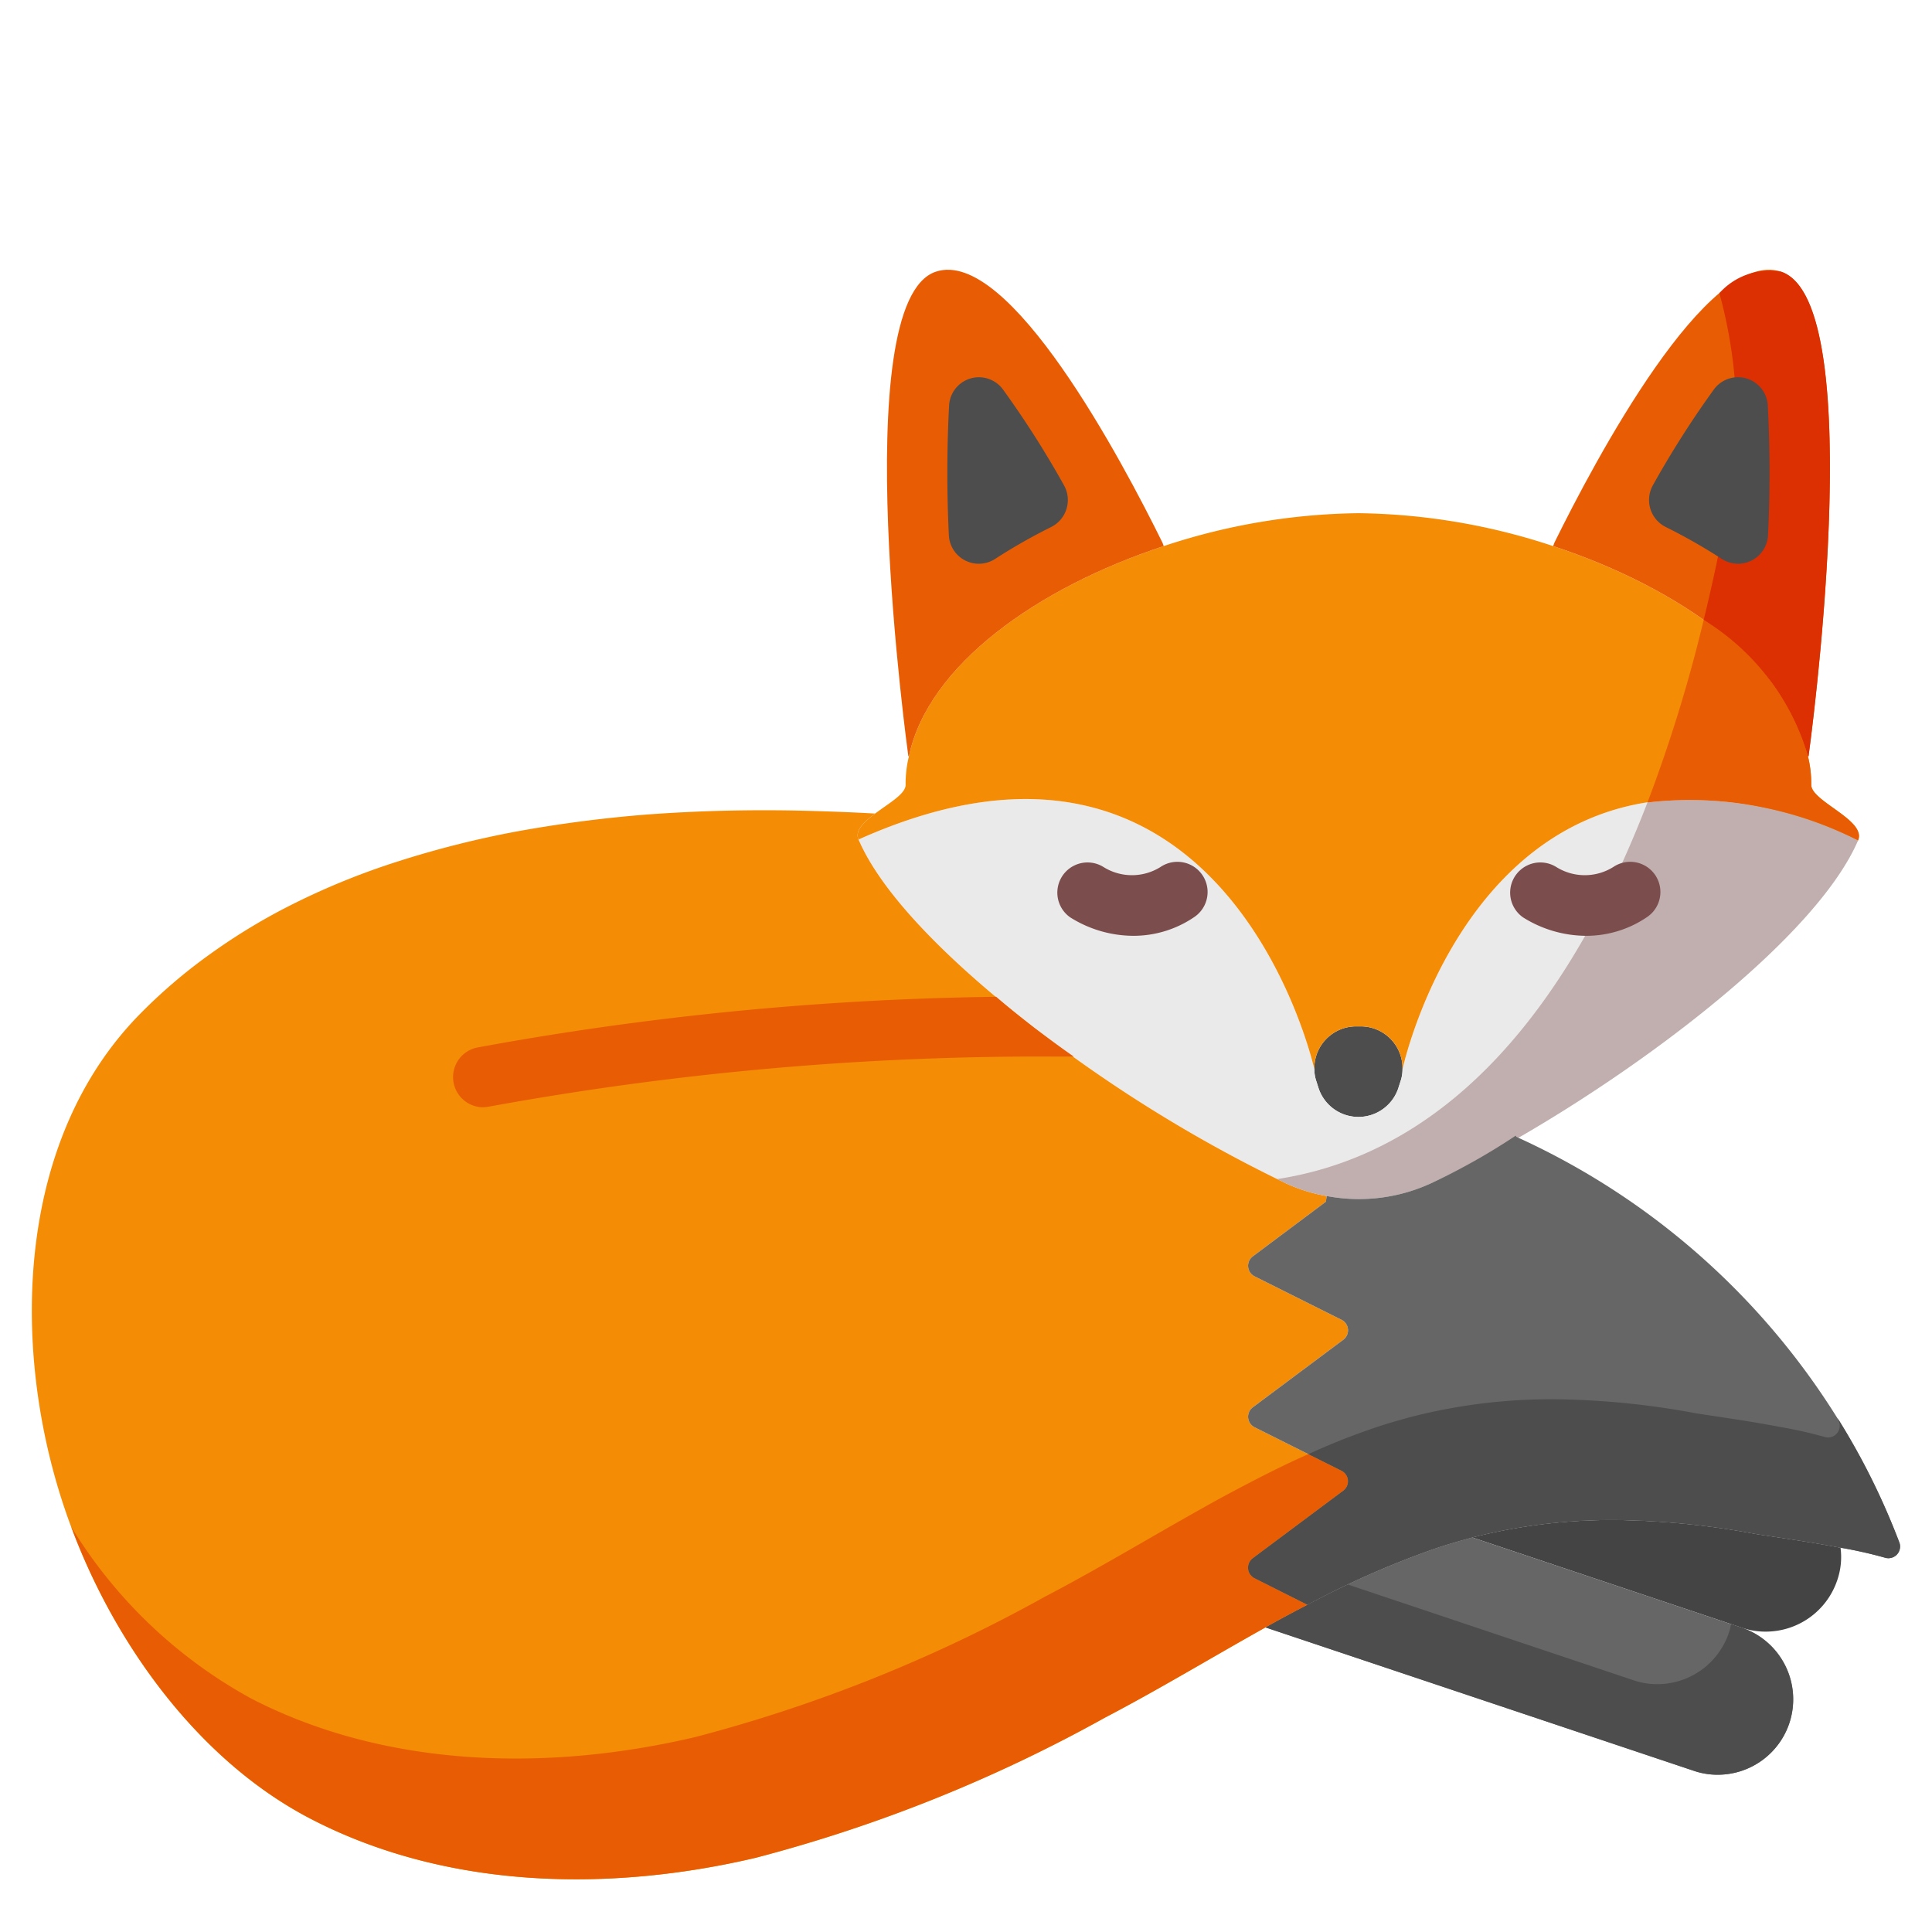 <svg id="Flat" height="512" viewBox="0 0 64 64" width="512" xmlns="http://www.w3.org/2000/svg"><path d="m43.54 35.42a1.385 1.385 0 0 1 1.38-1.42h.16a1.385 1.385 0 0 1 1.38 1.42 1.219 1.219 0 0 1 -.07.41l-.07.22a1.392 1.392 0 0 1 -2.64 0l-.07-.22a1.219 1.219 0 0 1 -.07-.41z" fill="#4d4d4d"/><path d="m46.46 35.42s2.82-13.13 15.09-7.58c-1.34 3.11-6.78 7.27-11.25 9.85-1.04.6-2.03 1.11-2.9 1.51a5.712 5.712 0 0 1 -3.45.42 5.418 5.418 0 0 1 -1.35-.42 46.987 46.987 0 0 1 -8.36-5.17c-2.69-2.08-5-4.35-5.8-6.22 12.21-5.48 15.1 7.61 15.1 7.61a1.219 1.219 0 0 0 .07.41l.07.22a1.392 1.392 0 0 0 2.64 0l.07-.22a1.219 1.219 0 0 0 .07-.41z" fill="#eaeaea"/><path d="m60 26c0 .55 1.84 1.17 1.55 1.84-12.27-5.55-15.09 7.58-15.09 7.58a1.385 1.385 0 0 0 -1.38-1.42h-.16a1.385 1.385 0 0 0 -1.38 1.42s-2.89-13.09-15.1-7.61c-.13-.3.18-.58.55-.86.45-.34 1.01-.65 1.01-.95a3.8 3.8 0 0 1 .11-.95c.63-3.01 4.25-5.58 8.44-6.96a21.19 21.19 0 0 1 6.45-1.09 21.19 21.19 0 0 1 6.45 1.09c4.19 1.38 7.81 3.95 8.44 6.96a3.8 3.8 0 0 1 .11.95z" fill="#f48c06"/><path d="m41.5 51.62a.39.39 0 0 0 .06.66l1.75.88c-.46.24-.93.49-1.39.75-1.79 1-3.54 2.06-5.32 2.99a49.582 49.582 0 0 1 -11.56 4.64c-4.84 1.14-10.21 1.05-14.71-1.27-4.11-2.11-7.1-6.62-8.4-10.96-1.54-5.13-1.27-11.58 2.61-15.62a17.573 17.573 0 0 1 2.4-2.07 19.979 19.979 0 0 1 2.88-1.73 24.1 24.1 0 0 1 3.38-1.36 32.4 32.4 0 0 1 3.88-.98 43 43 0 0 1 4.38-.57c1.63-.12 3.26-.16 4.89-.13.88.02 1.76.05 2.64.1-.37.28-.68.56-.55.86.8 1.87 3.11 4.14 5.8 6.22a46.987 46.987 0 0 0 8.36 5.17 5.418 5.418 0 0 0 1.35.42l-.03.19-2.42 1.81a.39.39 0 0 0 .06.66l2.88 1.44a.39.39 0 0 1 .06.66l-3 2.24a.39.39 0 0 0 .06.66l2.88 1.44a.39.39 0 0 1 .06.66z" fill="#f48c06"/><path d="m59 9c3 1 .91 16.05.91 16.05h-.02c-.63-3.01-4.25-5.58-8.44-6.96l.04-.11c1.33-2.7 5.08-9.79 7.51-8.98z" fill="#e85d04"/><path d="m54.574 26.584c-2.356 6.116-6.165 11.538-12.268 12.475.1.045.2.1.294.141a5.418 5.418 0 0 0 1.35.42 5.712 5.712 0 0 0 3.45-.42c.87-.4 1.86-.91 2.9-1.51 4.47-2.58 9.91-6.74 11.25-9.85a12.28 12.28 0 0 0 -6.976-1.256z" fill="#c1aeae"/><path d="m60 26a3.8 3.8 0 0 0 -.11-.95 7.9 7.9 0 0 0 -3.453-4.515 49.38 49.38 0 0 1 -1.863 6.049 12.28 12.28 0 0 1 6.976 1.256c.29-.67-1.55-1.29-1.55-1.84z" fill="#e85d04"/><path d="m59 9a2.23 2.23 0 0 0 -2.043.711 15.984 15.984 0 0 1 .043 8.289c-.166.828-.354 1.677-.563 2.535a7.9 7.9 0 0 1 3.453 4.515h.02s2.09-15.05-.91-16.05z" fill="#dc2f02"/><path d="m57.022 18.505a18.952 18.952 0 0 0 -1.829-1.041 1 1 0 0 1 -.437-1.393 31.946 31.946 0 0 1 2.02-3.172.989.989 0 0 1 1.784.528 42.93 42.93 0 0 1 .008 4.3.993.993 0 0 1 -1.546.778z" fill="#4d4d4d"/><path d="m38.51 17.98.04.11c-4.19 1.38-7.81 3.95-8.44 6.96h-.02s-2.09-15.05.91-16.05c2.43-.81 6.18 6.28 7.51 8.98z" fill="#e85d04"/><path d="m31.432 17.728a42.93 42.93 0 0 1 .008-4.3.989.989 0 0 1 1.784-.528 31.946 31.946 0 0 1 2.02 3.172 1 1 0 0 1 -.437 1.393 18.952 18.952 0 0 0 -1.829 1.041.993.993 0 0 1 -1.546-.778z" fill="#4d4d4d"/><path d="m57.7 53.92-8.93-2.99a18.693 18.693 0 0 1 5.17-.57 26.839 26.839 0 0 1 4.2.45c.33.06 1.63.23 2.83.46a2.354 2.354 0 0 1 -.11 1.08 2.5 2.5 0 0 1 -2.37 1.7 2.422 2.422 0 0 1 -.79-.13z" fill="#444"/><path d="m43.31 53.16a29.339 29.339 0 0 1 4.02-1.79c.47-.17.96-.31 1.44-.44l8.93 2.99a2.5 2.5 0 0 1 -.8 4.87 2.422 2.422 0 0 1 -.79-.13l-14.19-4.75c.46-.26.93-.51 1.39-.75z" fill="#666"/><path d="m59.27 57.09a2.5 2.5 0 0 1 -2.37 1.7 2.422 2.422 0 0 1 -.79-.13l-14.19-4.75c.46-.26.93-.51 1.39-.75.44-.23.89-.46 1.34-.67l9.46 3.17a2.422 2.422 0 0 0 .79.13 2.5 2.5 0 0 0 2.37-1.7 1.365 1.365 0 0 0 .07-.29l.36.12a2.509 2.509 0 0 1 1.57 3.17z" fill="#4d4d4d"/><path d="m47.33 51.37a29.339 29.339 0 0 0 -4.02 1.79l-1.75-.88a.39.39 0 0 1 -.06-.66l3-2.24a.39.39 0 0 0 -.06-.66l-2.88-1.44a.39.39 0 0 1 -.06-.66l3-2.24a.39.39 0 0 0 -.06-.66l-2.88-1.44a.39.39 0 0 1 -.06-.66l2.42-1.81.03-.19a5.712 5.712 0 0 0 3.45-.42 21.338 21.338 0 0 0 2.81-1.58l.02.04c.03.01.06.03.09.04a24.374 24.374 0 0 1 12.6 13.4.387.387 0 0 1 -.48.5 14.385 14.385 0 0 0 -1.47-.33c-1.2-.23-2.5-.4-2.83-.46a26.839 26.839 0 0 0 -4.2-.45 18.693 18.693 0 0 0 -5.17.57c-.48.13-.97.27-1.44.44z" fill="#666"/><path d="m41.5 51.62a.39.39 0 0 0 .06.66l1.75.88c-.46.24-.93.49-1.39.75-1.79 1-3.54 2.06-5.32 2.99a49.582 49.582 0 0 1 -11.56 4.64c-4.84 1.14-10.21 1.05-14.71-1.27-3.71-1.91-6.51-5.76-7.97-9.69a15.947 15.947 0 0 0 5.97 5.69c4.5 2.32 9.87 2.41 14.71 1.27a49.582 49.582 0 0 0 11.56-4.64c1.78-.93 3.53-1.99 5.32-2.99.46-.26.93-.51 1.39-.75.67-.35 1.35-.69 2.03-.99l1.1.55a.39.39 0 0 1 .06.66z" fill="#e85d04"/><path d="m62.44 51.6a14.385 14.385 0 0 0 -1.47-.33c-1.2-.23-2.5-.4-2.83-.46a26.839 26.839 0 0 0 -4.2-.45 18.693 18.693 0 0 0 -5.17.57c-.48.13-.97.27-1.44.44a29.339 29.339 0 0 0 -4.02 1.79l-1.75-.88a.39.39 0 0 1 -.06-.66l3-2.24a.39.39 0 0 0 -.06-.66l-1.1-.55c.66-.3 1.32-.57 1.99-.8.47-.17.96-.31 1.44-.44a18.693 18.693 0 0 1 5.17-.57 26.839 26.839 0 0 1 4.2.45c.33.06 1.63.23 2.83.46a14.385 14.385 0 0 1 1.47.33.387.387 0 0 0 .48-.5c-.02-.04-.03-.09-.05-.13a23.021 23.021 0 0 1 2.05 4.13.387.387 0 0 1 -.48.5z" fill="#4d4d4d"/><path d="m37.548 31a3.946 3.946 0 0 1 -2.1-.614 1 1 0 0 1 1.1-1.669 1.78 1.78 0 0 0 1.9 0 1 1 0 1 1 1.11 1.664 3.57 3.57 0 0 1 -2.01.619z" fill="#7c4d4d"/><path d="m52.548 31a3.946 3.946 0 0 1 -2.1-.614 1 1 0 0 1 1.1-1.669 1.78 1.78 0 0 0 1.9 0 1 1 0 1 1 1.11 1.664 3.57 3.57 0 0 1 -2.01.619z" fill="#7c4d4d"/><path d="m35.57 35h-.58a101.642 101.642 0 0 0 -18.8 1.66 1.366 1.366 0 0 1 -.19.02 1 1 0 0 1 -.19-1.98 101.915 101.915 0 0 1 17.19-1.68c.4.35.82.68 1.24 1.01.44.33.88.66 1.33.97z" fill="#e85d04"/></svg>